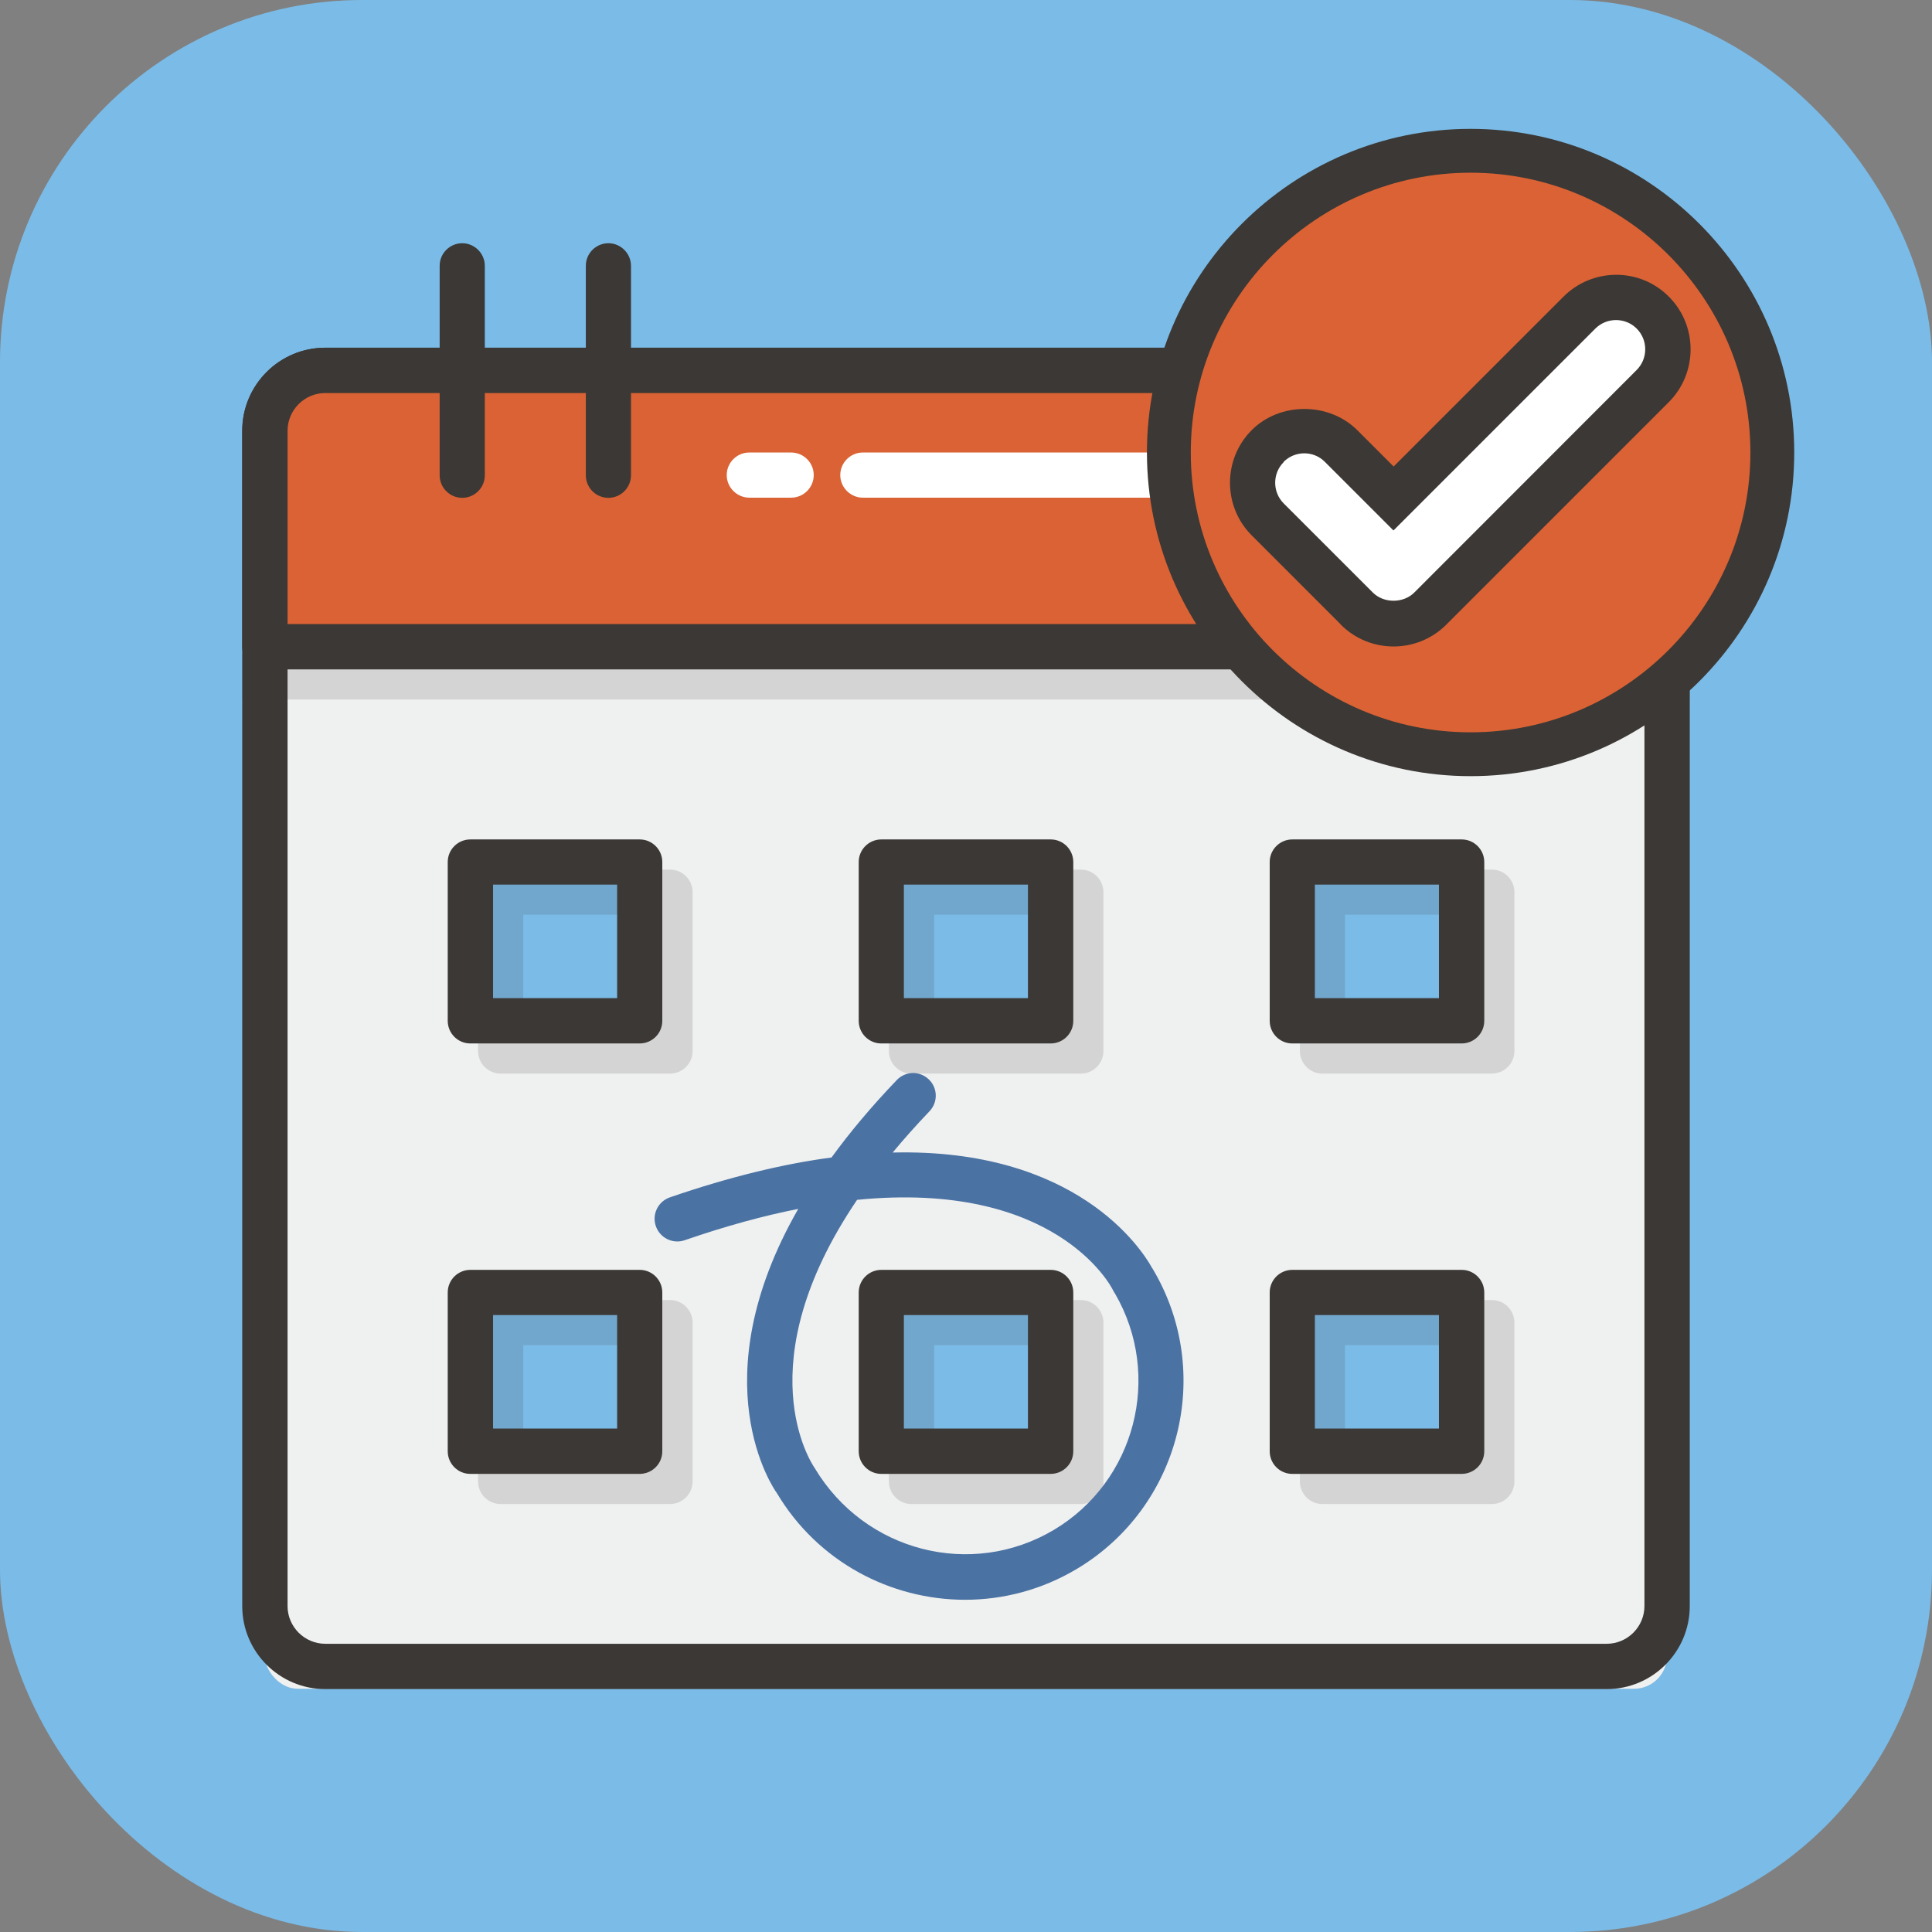<?xml version="1.0" encoding="UTF-8"?>
<svg xmlns="http://www.w3.org/2000/svg" id="Calque_2" data-name="Calque 2" viewBox="0 0 117.24 117.24">
  <rect x="0" y="0" width="117.24" height="117.24" fill="#808080" stroke="none"/>
  <defs>
    <style>
      .cls-1 {
        fill: #eff0f0;
      }

      .cls-1, .cls-2, .cls-3, .cls-4, .cls-5, .cls-6 {
        stroke-width: 0px;
      }

      .cls-2 {
        fill: #3b3835;
      }

      .cls-7 {
        opacity: .15;
      }

      .cls-3 {
        fill: #da6234;
      }

      .cls-4 {
        fill: #fff;
      }

      .cls-5 {
        fill: #7bbbe7;
      }

      .cls-6 {
        fill: #4a72a3;
      }
    </style>
  </defs>
  <g id="Calque_1-2" data-name="Calque 1">
    <g>
      <rect class="cls-5" width="117.24" height="117.24" rx="21.98" ry="21.98"></rect>
      <g>
        <rect class="cls-1" x="16.07" y="23.83" width="85.09" height="78.65" rx="2" ry="2"></rect>
        <path class="cls-2" d="M97.5,102.5H19.74c-2.78,0-5.04-2.26-5.04-5.04V26.14c0-2.78,2.26-5.04,5.04-5.04h77.76c2.78,0,5.04,2.26,5.04,5.04v71.32c0,2.78-2.26,5.04-5.04,5.04ZM19.74,23.85c-1.26,0-2.29,1.03-2.29,2.29v71.32c0,1.26,1.03,2.29,2.29,2.29h77.76c1.26,0,2.29-1.03,2.29-2.29V26.14c0-1.26-1.03-2.29-2.29-2.29H19.74Z"></path>
        <path class="cls-3" d="M101.17,39.25v-13.11c0-2.02-1.64-3.66-3.66-3.66H19.74c-2.02,0-3.66,1.64-3.66,3.66v13.11h85.09Z"></path>
        <path class="cls-2" d="M101.17,40.62H16.07c-.76,0-1.37-.62-1.37-1.37v-13.11c0-2.78,2.26-5.04,5.04-5.04h77.76c2.78,0,5.04,2.26,5.04,5.04v13.11c0,.76-.62,1.37-1.37,1.37ZM17.45,37.87h82.34v-11.73c0-1.26-1.03-2.29-2.29-2.29H19.74c-1.26,0-2.29,1.03-2.29,2.29v11.73Z"></path>
        <g class="cls-7">
          <rect class="cls-2" x="14.7" y="39.7" width="87.84" height="2.75"></rect>
        </g>
        <g>
          <g>
            <path class="cls-2" d="M28.05,30.21c-.76,0-1.37-.62-1.37-1.37v-12.71c0-.76.62-1.37,1.37-1.37s1.37.62,1.37,1.37v12.71c0,.76-.62,1.37-1.37,1.37Z"></path>
            <path class="cls-2" d="M36.92,30.21c-.76,0-1.37-.62-1.37-1.37v-12.71c0-.76.62-1.37,1.37-1.37s1.37.62,1.37,1.37v12.71c0,.76-.62,1.37-1.37,1.37Z"></path>
          </g>
          <g>
            <path class="cls-2" d="M80.32,30.21c-.76,0-1.37-.62-1.37-1.37v-12.71c0-.76.62-1.37,1.37-1.37s1.37.62,1.37,1.37v12.71c0,.76-.62,1.37-1.37,1.37Z"></path>
            <path class="cls-2" d="M89.19,30.21c-.76,0-1.37-.62-1.37-1.37v-12.71c0-.76.62-1.37,1.37-1.37s1.37.62,1.37,1.37v12.71c0,.76-.62,1.37-1.37,1.37Z"></path>
          </g>
        </g>
        <g>
          <path class="cls-4" d="M73.14,28.83c0-.76-.61-1.37-1.37-1.37h-19.41c-.76,0-1.37.62-1.37,1.37s.62,1.37,1.37,1.37h19.41c.76,0,1.37-.62,1.37-1.37Z"></path>
          <path class="cls-4" d="M49.38,28.83c0-.76-.62-1.37-1.37-1.37h-2.54c-.76,0-1.37.62-1.37,1.37s.62,1.37,1.37,1.37h2.54c.76,0,1.37-.62,1.37-1.37Z"></path>
        </g>
        <rect class="cls-5" x="28.54" y="52.31" width="10.28" height="9.64"></rect>
        <path class="cls-2" d="M38.82,63.32h-10.28c-.76,0-1.37-.62-1.37-1.37v-9.64c0-.76.62-1.37,1.37-1.37h10.28c.76,0,1.37.62,1.37,1.37v9.64c0,.76-.62,1.37-1.37,1.37ZM29.92,60.57h7.53v-6.89h-7.53v6.89Z"></path>
        <rect class="cls-5" x="53.48" y="52.31" width="10.28" height="9.64"></rect>
        <path class="cls-2" d="M63.76,63.32h-10.28c-.76,0-1.37-.62-1.37-1.37v-9.64c0-.76.62-1.37,1.37-1.37h10.28c.76,0,1.37.62,1.37,1.37v9.64c0,.76-.62,1.37-1.37,1.37ZM54.85,60.57h7.53v-6.89h-7.53v6.89Z"></path>
        <rect class="cls-5" x="28.54" y="78.43" width="10.28" height="9.64"></rect>
        <path class="cls-2" d="M38.82,89.44h-10.28c-.76,0-1.37-.62-1.37-1.37v-9.64c0-.76.62-1.37,1.37-1.37h10.28c.76,0,1.37.62,1.37,1.37v9.64c0,.76-.62,1.37-1.37,1.37ZM29.92,86.69h7.53v-6.89h-7.53v6.89Z"></path>
        <rect class="cls-5" x="53.48" y="78.43" width="10.28" height="9.64"></rect>
        <path class="cls-2" d="M63.76,89.44h-10.28c-.76,0-1.37-.62-1.37-1.37v-9.64c0-.76.62-1.37,1.37-1.37h10.28c.76,0,1.37.62,1.37,1.37v9.64c0,.76-.62,1.37-1.37,1.37ZM54.85,86.69h7.53v-6.89h-7.53v6.89Z"></path>
        <rect class="cls-5" x="78.42" y="52.31" width="10.28" height="9.64"></rect>
        <path class="cls-2" d="M88.7,63.32h-10.28c-.76,0-1.37-.62-1.37-1.37v-9.64c0-.76.62-1.37,1.37-1.37h10.28c.76,0,1.37.62,1.37,1.37v9.64c0,.76-.62,1.37-1.37,1.37ZM79.79,60.57h7.53v-6.89h-7.53v6.89Z"></path>
        <rect class="cls-5" x="78.42" y="78.43" width="10.28" height="9.64"></rect>
        <path class="cls-2" d="M88.7,89.44h-10.28c-.76,0-1.37-.62-1.37-1.37v-9.64c0-.76.62-1.37,1.37-1.37h10.28c.76,0,1.37.62,1.37,1.37v9.64c0,.76-.62,1.37-1.37,1.37ZM79.79,86.69h7.53v-6.89h-7.53v6.89Z"></path>
        <g class="cls-7">
          <path class="cls-2" d="M40.66,65.15h-10.28c-.76,0-1.37-.62-1.37-1.37v-9.64c0-.76.62-1.37,1.37-1.37h10.28c.76,0,1.37.62,1.37,1.37v9.64c0,.76-.62,1.37-1.37,1.37ZM31.75,62.4h7.53v-6.89h-7.53v6.89Z"></path>
        </g>
        <g class="cls-7">
          <path class="cls-2" d="M65.59,65.15h-10.28c-.76,0-1.37-.62-1.37-1.37v-9.64c0-.76.62-1.37,1.37-1.37h10.28c.76,0,1.37.62,1.37,1.37v9.64c0,.76-.62,1.37-1.37,1.37ZM56.69,62.4h7.53v-6.89h-7.53v6.89Z"></path>
        </g>
        <g class="cls-7">
          <path class="cls-2" d="M40.66,91.27h-10.28c-.76,0-1.37-.62-1.37-1.37v-9.64c0-.76.62-1.37,1.37-1.37h10.28c.76,0,1.37.62,1.37,1.37v9.64c0,.76-.62,1.37-1.37,1.37ZM31.75,88.52h7.53v-6.89h-7.53v6.89Z"></path>
        </g>
        <g class="cls-7">
          <path class="cls-2" d="M65.59,91.27h-10.28c-.76,0-1.37-.62-1.37-1.37v-9.64c0-.76.62-1.37,1.37-1.37h10.28c.76,0,1.37.62,1.37,1.37v9.64c0,.76-.62,1.37-1.37,1.37ZM56.69,88.52h7.53v-6.89h-7.53v6.89Z"></path>
        </g>
        <g class="cls-7">
          <path class="cls-2" d="M90.53,65.15h-10.28c-.76,0-1.37-.62-1.37-1.37v-9.64c0-.76.62-1.37,1.37-1.37h10.28c.76,0,1.37.62,1.37,1.37v9.64c0,.76-.62,1.37-1.37,1.37ZM81.62,62.4h7.53v-6.89h-7.53v6.89Z"></path>
        </g>
        <g class="cls-7">
          <path class="cls-2" d="M90.53,91.27h-10.28c-.76,0-1.37-.62-1.37-1.37v-9.64c0-.76.62-1.37,1.37-1.37h10.28c.76,0,1.37.62,1.37,1.37v9.64c0,.76-.62,1.37-1.37,1.37ZM81.62,88.52h7.53v-6.89h-7.53v6.89Z"></path>
        </g>
        <path class="cls-6" d="M58.57,97.08c-4.53,0-8.95-2.31-11.43-6.48-.19-.25-4.7-6.77,1.3-17.24-2.08.41-4.37,1.03-6.89,1.9-.71.25-1.5-.13-1.75-.85-.25-.72.13-1.5.85-1.75,3.69-1.27,6.95-2.04,9.81-2.42,1.09-1.5,2.4-3.07,3.96-4.7.53-.55,1.39-.57,1.94-.04.55.52.57,1.39.04,1.94-.82.86-1.56,1.69-2.23,2.5,11.14-.27,15.1,5.84,15.74,7,.01.02.03.04.04.06,3.75,6.29,1.68,14.46-4.61,18.21-2.13,1.27-4.47,1.87-6.78,1.87ZM52.01,72.81c-6.77,10-2.77,15.99-2.57,16.28,3.04,5.08,9.51,6.72,14.51,3.75,4.95-2.95,6.6-9.35,3.72-14.33-.05-.07-.09-.14-.13-.22-.16-.33-3.55-6.67-15.53-5.48Z"></path>
      </g>
    </g>
    <circle class="cls-3" cx="89.24" cy="27.46" r="18.31"></circle>
    <path class="cls-2" d="M89.24,47.1c-10.83,0-19.64-8.81-19.64-19.64s8.81-19.64,19.64-19.64,19.64,8.81,19.64,19.64-8.81,19.64-19.64,19.64ZM89.24,10.48c-9.36,0-16.98,7.62-16.98,16.98s7.62,16.98,16.98,16.98,16.98-7.62,16.98-16.98-7.62-16.98-16.98-16.98Z"></path>
    <g>
      <path class="cls-4" d="M82.34,36.93l-5.41-5.41c-1.23-1.23-1.23-3.22,0-4.45,1.23-1.23,3.22-1.23,4.45,0l3.19,3.19,11.28-11.28c1.23-1.23,3.22-1.23,4.45,0,1.23,1.23,1.23,3.22,0,4.45l-13.5,13.51c-1.23,1.23-3.22,1.23-4.45,0Z"></path>
      <path class="cls-2" d="M81.37,37.9l-5.41-5.41c-1.76-1.76-1.76-4.63,0-6.39,1.71-1.71,4.68-1.71,6.4,0l2.21,2.21,10.31-10.31c1.76-1.76,4.63-1.77,6.39,0,1.76,1.76,1.76,4.63,0,6.4l-13.51,13.51c-1.76,1.76-4.63,1.76-6.39,0ZM77.9,28.04c-.69.69-.69,1.82,0,2.51l5.41,5.41c.66.66,1.85.66,2.51,0l13.5-13.51c.69-.69.69-1.82,0-2.51-.69-.69-1.82-.69-2.51,0l-12.25,12.25-4.16-4.16c-.69-.7-1.82-.69-2.51,0Z"></path>
    </g>
  </g>
</svg>
